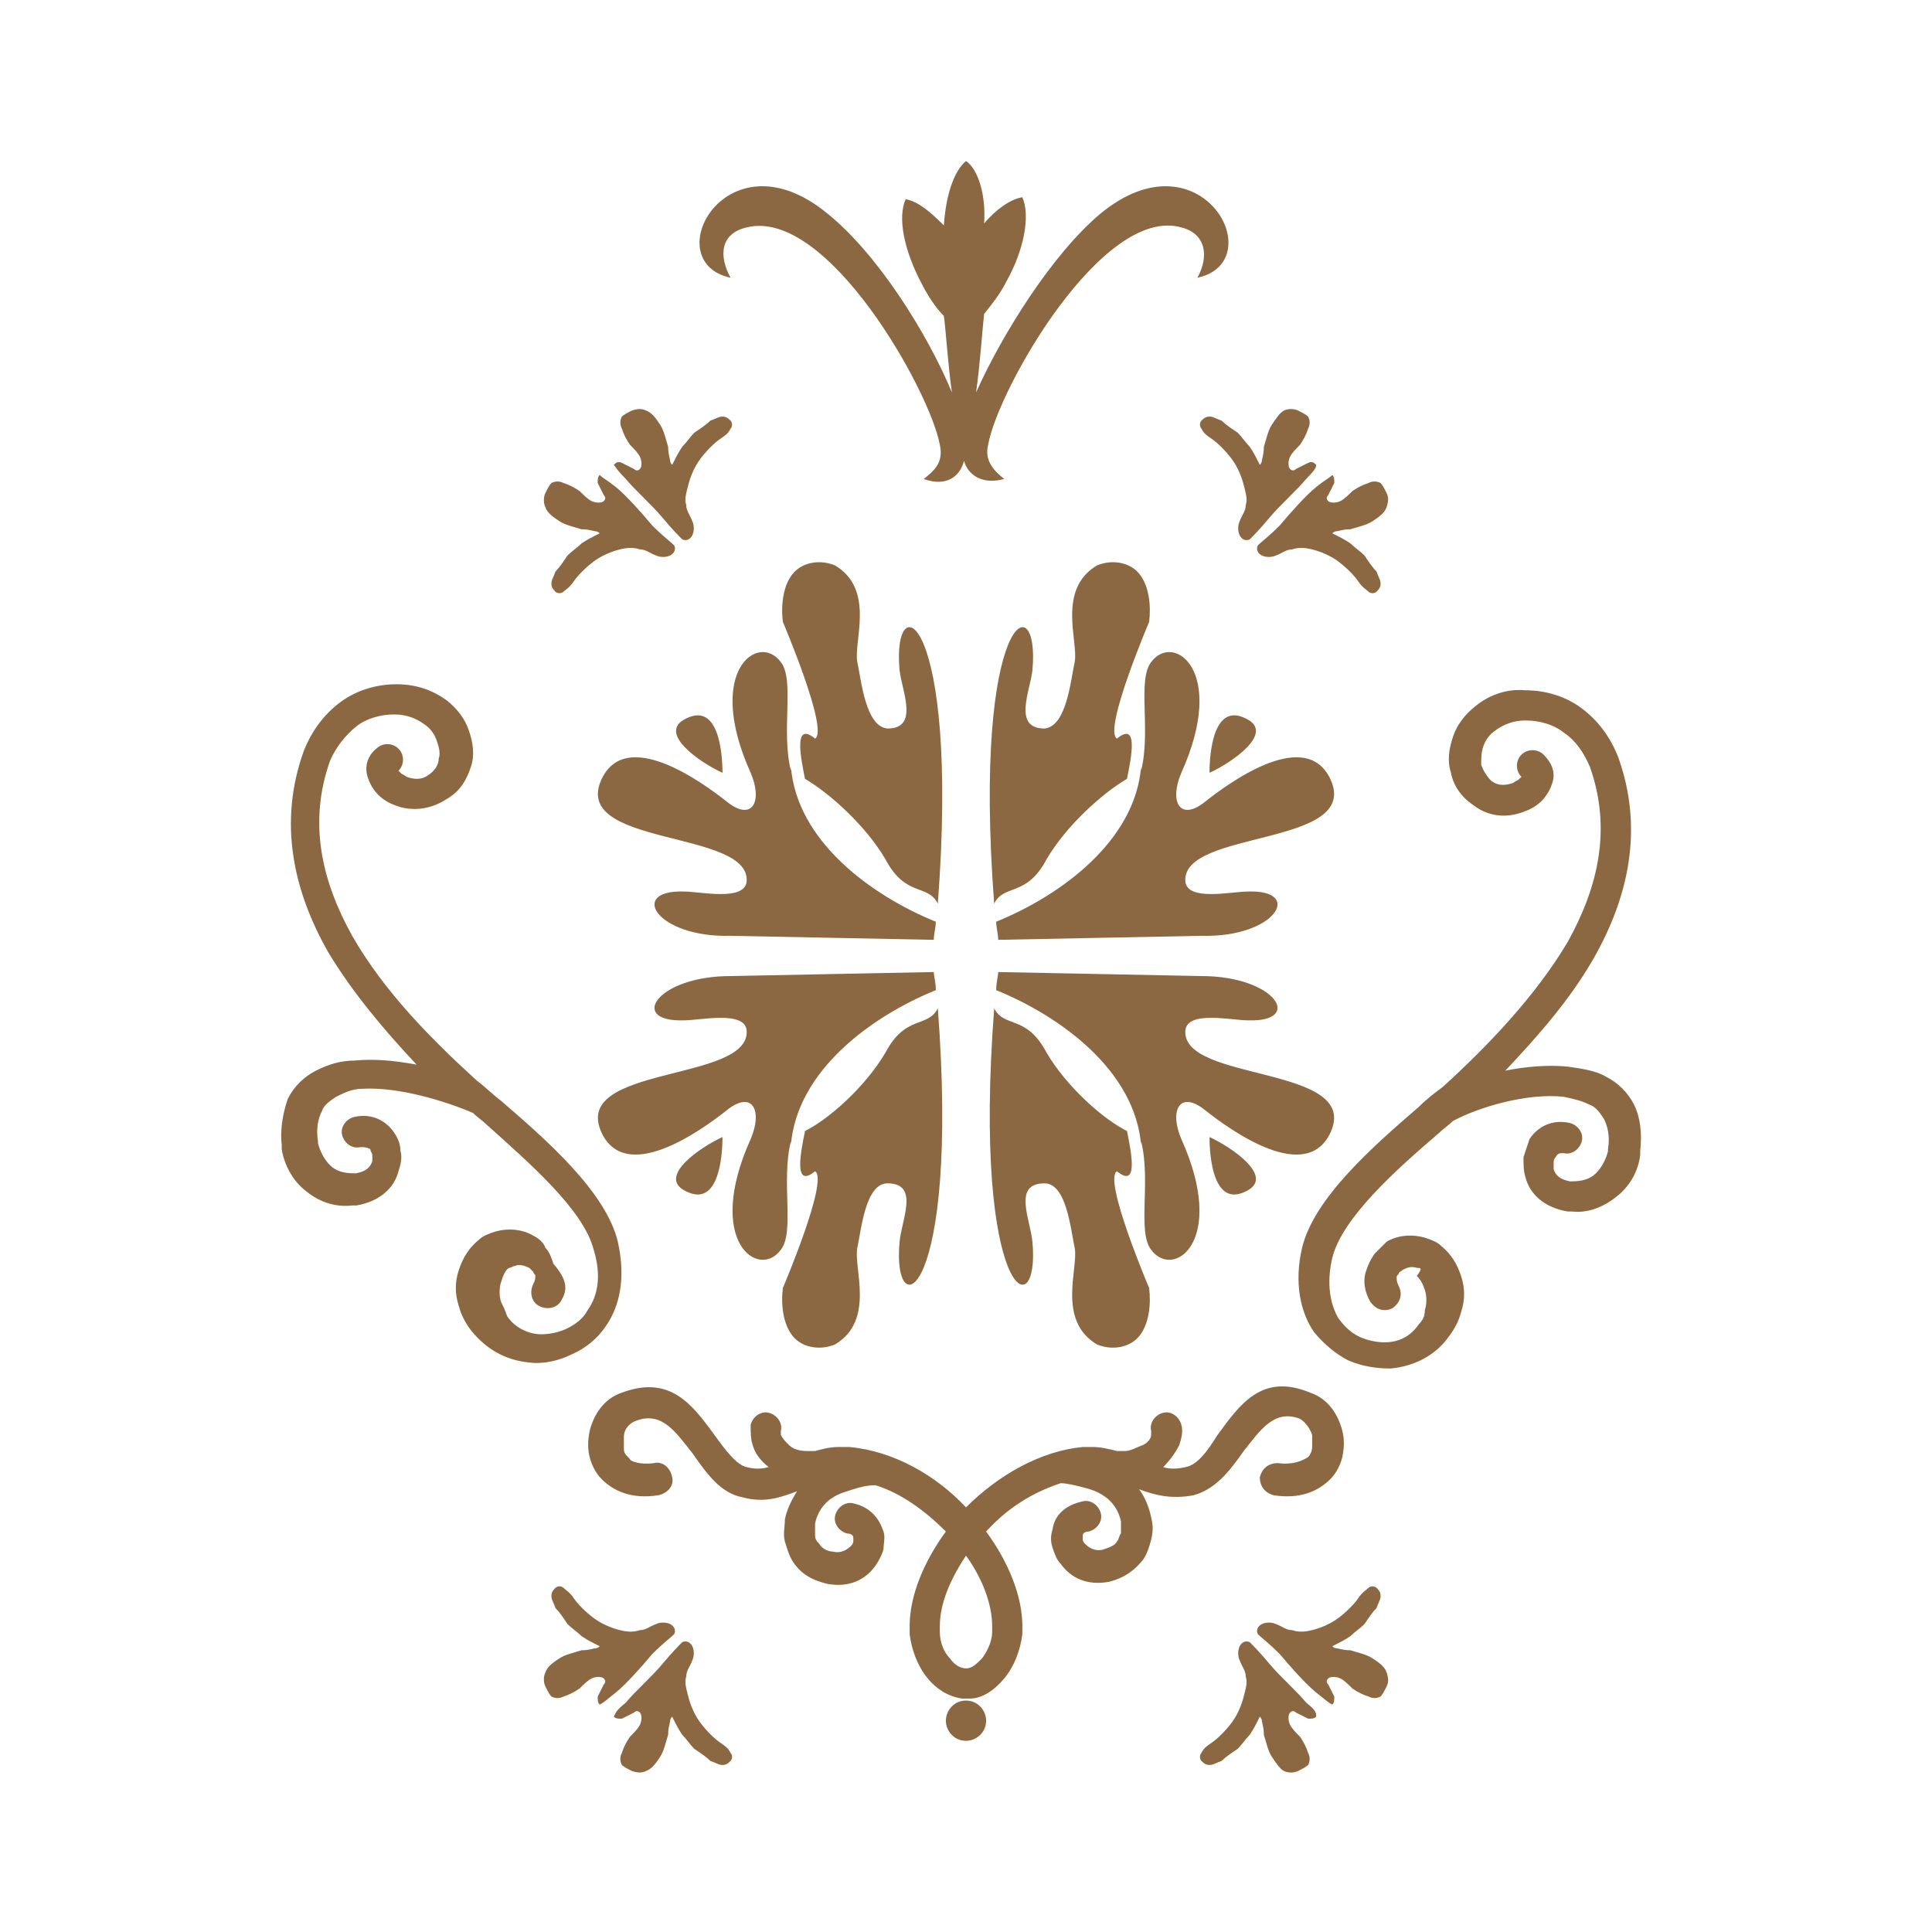 <svg xmlns="http://www.w3.org/2000/svg" version="1.1" xmlns:xlink="http://www.w3.org/1999/xlink" xmlns:svgjs="http://svgjs.com/svgjs" width="96" height="96"><rect width="100%" height="100%" fill="#333333" stroke="none"/><svg version="1.1" id="SvgjsSvg1002" xmlns="http://www.w3.org/2000/svg" xmlns:xlink="http://www.w3.org/1999/xlink" x="0px" y="0px" viewBox="0 0 96 96" style="enable-background:new 0 0 96 96;" xml:space="preserve">
<style type="text/css">
	.st0{fill:#FFFFFF;}
	.st1{fill-rule:evenodd;clip-rule:evenodd;fill:#8B6841;}
</style>
<rect class="st0" width="96" height="96"></rect>
<g id="SvgjsG1001">
	<g id="SvgjsG1000">
		<path class="st1" d="M49.6,46.7l10.1-0.2c3.7,0.1,5.1-2.3,2.3-2.2c-0.8,0-3,0.5-3.1-0.5c-0.2-2.6,8.8-1.7,7.2-5.1
			c-1.2-2.5-4.8,0-6.3,1.2c-1.2,0.9-1.7-0.1-1.1-1.5c2.3-5.1-0.4-7-1.5-5.5c-0.7,0.9,0,3.4-0.5,5.4l0-0.2c-0.3,3.7-4,6.4-7.2,7.7
			C49.5,46.1,49.6,46.4,49.6,46.7z M32.5,72.7c0.4-0.1,0.8,0.2,0.9,0.7c0.1,0.4-0.2,0.8-0.7,0.9c-1.3,0.2-2.2-0.2-2.8-0.8
			c-0.3-0.3-0.5-0.7-0.6-1.1c-0.1-0.4-0.1-0.8,0-1.3c0.2-0.8,0.7-1.6,1.6-1.9c2.4-0.9,3.5,0.6,4.6,2.1c0.5,0.7,1.1,1.5,1.6,1.6
			c0.4,0.1,0.7,0.1,1.1,0c-0.4-0.3-0.7-0.7-0.8-1.1c-0.1-0.3-0.1-0.6-0.1-1c0.1-0.4,0.5-0.7,0.9-0.6c0.4,0.1,0.7,0.5,0.6,0.9
			c0,0.1,0,0.2,0,0.2c0.1,0.2,0.2,0.3,0.4,0.5c0.2,0.2,0.5,0.3,0.9,0.3c0.1,0,0.3,0,0.4,0c0.4-0.1,0.7-0.2,1.2-0.2
			c0.2,0,0.4,0,0.5,0c2.2,0.2,4.3,1.4,5.8,3c1.6-1.6,3.7-2.8,5.8-3c0.2,0,0.3,0,0.5,0c0.4,0,0.8,0.1,1.2,0.2c0.1,0,0.3,0,0.4,0
			c0.3,0,0.6-0.2,0.9-0.3c0.2-0.1,0.4-0.3,0.4-0.5c0-0.1,0-0.2,0-0.2c-0.1-0.4,0.2-0.8,0.6-0.9c0.4-0.1,0.8,0.2,0.9,0.6
			c0.1,0.3,0,0.7-0.1,1c-0.2,0.4-0.5,0.8-0.8,1.1c0.3,0.1,0.7,0.1,1.1,0c0.6-0.1,1.1-0.8,1.6-1.6c1.1-1.5,2.2-3.1,4.6-2.1
			c0.9,0.3,1.4,1.1,1.6,1.9c0.1,0.4,0.1,0.8,0,1.3c-0.1,0.4-0.3,0.8-0.6,1.1c-0.6,0.6-1.5,1-2.8,0.8c-0.4-0.1-0.7-0.4-0.7-0.9
			c0.1-0.4,0.4-0.7,0.9-0.7c0.7,0.1,1.2-0.1,1.5-0.3c0.1-0.1,0.2-0.3,0.2-0.5c0-0.2,0-0.4,0-0.6c-0.1-0.3-0.3-0.6-0.6-0.8
			c-1.3-0.5-2,0.6-2.8,1.6c-0.7,1-1.4,1.9-2.5,2.2c-1.1,0.2-1.9,0-2.7-0.3c0.3,0.4,0.5,0.9,0.6,1.4c0.1,0.4,0.1,0.7,0,1.1
			c-0.1,0.4-0.2,0.7-0.4,1c-0.4,0.5-0.9,0.9-1.7,1.1c-1.1,0.2-1.9-0.2-2.4-0.9c-0.2-0.2-0.3-0.5-0.4-0.8c-0.1-0.3-0.1-0.6,0-0.9
			c0.1-0.7,0.6-1.2,1.5-1.4c0.4-0.1,0.8,0.2,0.9,0.6c0.1,0.4-0.2,0.8-0.6,0.9c-0.2,0-0.3,0.1-0.3,0.2c0,0.1,0,0.1,0,0.2
			c0,0.1,0.1,0.2,0.1,0.2c0.2,0.2,0.5,0.4,0.9,0.3c0.3-0.1,0.6-0.2,0.7-0.4c0.1-0.1,0.1-0.3,0.2-0.4c0-0.2,0-0.4,0-0.6
			c-0.1-0.5-0.4-1-0.9-1.3c-0.3-0.2-0.6-0.3-1-0.4c-0.4-0.1-0.8-0.2-1.1-0.2l0,0C51.2,74.2,50,75,49,76.1c1.1,1.5,1.8,3.2,1.8,4.7
			c0,0.1,0,0.3,0,0.4c-0.1,0.8-0.4,1.6-0.9,2.2c-0.5,0.6-1.1,1-1.7,1c-0.1,0-0.1,0-0.2,0h0h0c-0.1,0-0.1,0-0.2,0
			c-0.7-0.1-1.3-0.5-1.7-1c-0.5-0.6-0.8-1.4-0.9-2.2c0-0.1,0-0.2,0-0.4c0-1.5,0.7-3.2,1.8-4.7c-1-1-2.2-1.9-3.5-2.3l0,0
			c-0.4,0-0.8,0.1-1.1,0.2c-0.3,0.1-0.7,0.2-1,0.4c-0.5,0.3-0.8,0.8-0.9,1.3c0,0.2,0,0.4,0,0.6c0,0.2,0.1,0.3,0.2,0.4
			c0.1,0.2,0.4,0.4,0.7,0.4c0.4,0.1,0.7-0.1,0.9-0.3c0.1-0.1,0.1-0.2,0.1-0.2c0-0.1,0-0.1,0-0.2c0-0.1-0.1-0.2-0.3-0.2
			c-0.4-0.1-0.7-0.5-0.6-0.9c0.1-0.4,0.5-0.7,0.9-0.6c0.9,0.2,1.3,0.8,1.5,1.4c0.1,0.3,0,0.6,0,0.9c-0.1,0.3-0.2,0.5-0.4,0.8
			c-0.5,0.7-1.3,1.1-2.4,0.9c-0.8-0.2-1.3-0.5-1.7-1.1c-0.2-0.3-0.3-0.7-0.4-1c-0.1-0.4,0-0.7,0-1.1c0.1-0.5,0.3-0.9,0.6-1.4
			c-0.8,0.3-1.6,0.6-2.7,0.3c-1.1-0.2-1.8-1.2-2.5-2.2c-0.8-1-1.5-2.1-2.8-1.6c-0.3,0.1-0.6,0.4-0.6,0.8c0,0.2,0,0.4,0,0.6
			c0,0.2,0.1,0.3,0.3,0.5C31.3,72.6,31.8,72.8,32.5,72.7z M48,82.9c0.3,0,0.5-0.2,0.8-0.5c0.3-0.4,0.5-0.9,0.5-1.3
			c0-0.1,0-0.2,0-0.3c0-1.1-0.5-2.4-1.3-3.5c-0.8,1.2-1.3,2.4-1.3,3.5c0,0.1,0,0.2,0,0.3c0,0.5,0.2,1,0.5,1.3
			C47.4,82.7,47.7,82.9,48,82.9z M48,84.5c0.6,0,1,0.5,1,1c0,0.6-0.5,1-1,1c-0.6,0-1-0.5-1-1C47,85,47.4,84.5,48,84.5z M69.5,63.9
			c0.2,0.4,0.1,0.8-0.3,1.1c-0.4,0.2-0.8,0.1-1.1-0.3c-0.3-0.5-0.4-1.1-0.2-1.6c0.1-0.3,0.2-0.5,0.4-0.8c0.2-0.2,0.4-0.4,0.6-0.6
			c0.5-0.3,1.2-0.4,1.9-0.2c0.3,0.1,0.6,0.2,0.8,0.4c0.5,0.4,0.8,0.9,1,1.5c0.2,0.6,0.2,1.2,0,1.8c-0.1,0.4-0.3,0.8-0.6,1.2
			c-0.7,1-1.8,1.5-2.9,1.6c-0.7,0-1.4-0.1-2.1-0.4c-0.6-0.3-1.2-0.8-1.7-1.4c-0.7-1-1-2.5-0.6-4.2c0.6-2.5,3.6-5.1,5.8-7
			c0.4-0.4,0.8-0.7,1.2-1c2.2-2,4.6-4.5,6.2-7.2c1.5-2.7,2.2-5.6,1.1-8.7c-0.3-0.7-0.7-1.3-1.3-1.7c-0.5-0.4-1.2-0.6-1.9-0.6
			c-0.6,0-1.1,0.2-1.5,0.5c-0.3,0.2-0.5,0.5-0.6,0.8c-0.1,0.3-0.1,0.6-0.1,0.9c0.1,0.3,0.3,0.6,0.5,0.8c0.4,0.3,0.8,0.2,1.1,0.1
			c0.1-0.1,0.2-0.1,0.3-0.2c0,0,0.1-0.1,0.1-0.1c-0.3-0.3-0.3-0.8,0-1.1c0.3-0.3,0.8-0.3,1.1,0c0.5,0.5,0.6,1,0.4,1.5
			c-0.1,0.3-0.3,0.6-0.5,0.8c-0.2,0.2-0.5,0.4-0.8,0.5c-0.7,0.3-1.7,0.4-2.6-0.3c-0.6-0.4-1-1-1.1-1.6c-0.2-0.6-0.1-1.2,0.1-1.8
			c0.2-0.6,0.6-1.1,1.1-1.5c0.6-0.5,1.5-0.9,2.5-0.8c1,0,2,0.3,2.8,0.9c0.8,0.6,1.4,1.4,1.8,2.4c1.3,3.6,0.5,7-1.2,10
			c-1.2,2.1-2.8,3.9-4.4,5.6c1-0.2,2.1-0.3,3.1-0.2c0.7,0.1,1.4,0.2,1.9,0.5c0.6,0.3,1.1,0.8,1.4,1.4c0.3,0.6,0.4,1.4,0.3,2.3
			c0,0.1,0,0.1,0,0.2c-0.1,0.8-0.5,1.5-1.1,2c-0.6,0.5-1.4,0.9-2.3,0.8c-0.1,0-0.1,0-0.2,0c-1.2-0.2-1.9-0.9-2.1-1.7
			c-0.1-0.3-0.1-0.7-0.1-1c0.1-0.3,0.2-0.6,0.3-0.9c0.4-0.6,1.1-1,2-0.8c0.4,0.1,0.7,0.5,0.6,0.9c-0.1,0.4-0.5,0.7-0.9,0.6
			c-0.2,0-0.3,0-0.4,0.2c-0.1,0.1-0.1,0.2-0.1,0.3c0,0.1,0,0.2,0,0.3c0.1,0.3,0.3,0.5,0.8,0.6l0.1,0c0.5,0,0.9-0.1,1.2-0.4
			c0.3-0.3,0.5-0.7,0.6-1.1l0-0.1c0.1-0.6,0-1.1-0.2-1.5c-0.2-0.3-0.4-0.6-0.7-0.7c-0.4-0.2-0.8-0.3-1.3-0.4
			c-1.8-0.2-4.2,0.5-5.5,1.2c-0.2,0.2-0.5,0.4-0.7,0.6c-2.1,1.8-4.8,4.2-5.3,6.2c-0.3,1.3-0.1,2.3,0.3,3c0.3,0.4,0.6,0.7,1,0.9
			s0.9,0.3,1.3,0.3c0.7,0,1.3-0.3,1.7-0.9c0.2-0.2,0.3-0.4,0.3-0.7c0.1-0.3,0.1-0.7,0-1c-0.1-0.3-0.2-0.5-0.4-0.7
			C70.7,63,70.6,63,70.4,63c-0.3-0.1-0.5,0-0.7,0.1c-0.1,0.1-0.2,0.1-0.2,0.2c-0.1,0.1-0.1,0.1-0.1,0.2
			C69.4,63.6,69.4,63.7,69.5,63.9z M27.9,64.6c-0.2,0.4-0.7,0.5-1.1,0.3c-0.4-0.2-0.5-0.7-0.3-1.1c0.1-0.2,0.1-0.3,0.1-0.4
			c0-0.1-0.1-0.1-0.1-0.2c-0.1-0.1-0.1-0.1-0.2-0.2c-0.2-0.1-0.5-0.2-0.7-0.1c-0.1,0-0.2,0.1-0.3,0.1c-0.2,0.1-0.3,0.4-0.4,0.7
			c-0.1,0.3-0.1,0.7,0,1c0.1,0.2,0.2,0.4,0.3,0.7c0.4,0.6,1.1,0.9,1.7,0.9c0.4,0,0.9-0.1,1.3-0.3s0.8-0.5,1-0.9
			c0.5-0.7,0.7-1.7,0.3-3c-0.5-2-3.3-4.4-5.3-6.2c-0.2-0.2-0.5-0.4-0.7-0.6c-1.4-0.6-3.7-1.3-5.5-1.2c-0.5,0-0.9,0.2-1.3,0.4
			c-0.3,0.2-0.6,0.4-0.7,0.7c-0.2,0.4-0.3,0.9-0.2,1.5l0,0.1c0.1,0.4,0.3,0.8,0.6,1.1c0.3,0.3,0.7,0.4,1.2,0.4l0.1,0
			c0.5-0.1,0.7-0.3,0.8-0.6c0-0.1,0-0.2,0-0.3c0-0.1-0.1-0.2-0.1-0.3C18.2,57,18.1,57,17.9,57c-0.4,0.1-0.8-0.2-0.9-0.6
			c-0.1-0.4,0.2-0.8,0.6-0.9c0.9-0.2,1.6,0.2,2,0.8c0.2,0.3,0.3,0.6,0.3,0.9c0.1,0.3,0,0.7-0.1,1c-0.2,0.8-0.9,1.5-2.1,1.7
			c0,0-0.1,0-0.2,0c-0.9,0.1-1.7-0.2-2.4-0.8c-0.6-0.5-1-1.3-1.1-2c0,0,0-0.1,0-0.2c-0.1-0.9,0.1-1.7,0.3-2.3
			c0.3-0.6,0.8-1.1,1.4-1.4c0.6-0.3,1.2-0.5,1.9-0.5c1-0.1,2,0,3.1,0.2c-1.6-1.7-3.2-3.6-4.4-5.6c-1.7-3-2.5-6.4-1.2-10
			c0.4-1,1-1.8,1.8-2.4c0.8-0.6,1.8-0.9,2.8-0.9c1,0,1.8,0.3,2.5,0.8c0.5,0.4,0.9,0.9,1.1,1.5c0.2,0.6,0.3,1.2,0.1,1.8
			c-0.2,0.6-0.5,1.2-1.2,1.6c-0.9,0.6-1.9,0.6-2.6,0.3c-0.3-0.1-0.6-0.3-0.8-0.5c-0.2-0.2-0.4-0.5-0.5-0.8c-0.2-0.5-0.1-1.1,0.4-1.5
			c0.3-0.3,0.8-0.3,1.1,0c0.3,0.3,0.3,0.8,0,1.1c0,0,0.1,0.1,0.1,0.1c0.1,0.1,0.2,0.1,0.3,0.2c0.3,0.1,0.7,0.2,1.1-0.1
			c0.3-0.2,0.5-0.5,0.5-0.8c0.1-0.3,0-0.6-0.1-0.9c-0.1-0.3-0.3-0.6-0.6-0.8c-0.4-0.3-0.9-0.5-1.5-0.5c-0.7,0-1.4,0.2-1.9,0.6
			c-0.5,0.4-1,1-1.3,1.7c-1.1,3.1-0.4,6,1.1,8.7c1.6,2.8,4,5.2,6.2,7.2c0.4,0.3,0.8,0.7,1.2,1c2.2,1.9,5.2,4.5,5.8,7
			c0.4,1.8,0.1,3.2-0.6,4.2c-0.4,0.6-1,1.1-1.7,1.4c-0.6,0.3-1.4,0.5-2.1,0.4c-1.1-0.1-2.1-0.6-2.9-1.6c-0.3-0.4-0.5-0.8-0.6-1.2
			c-0.2-0.6-0.2-1.2,0-1.8c0.2-0.6,0.5-1.1,1-1.5c0.2-0.2,0.5-0.3,0.8-0.4c0.7-0.2,1.4-0.1,1.9,0.2c0.2,0.1,0.5,0.3,0.6,0.6
			c0.2,0.2,0.3,0.5,0.4,0.8C28.2,63.6,28.2,64.1,27.9,64.6z M30.6,84.1c0.5-0.4,1.3-1.3,1.8-1.9c0.6-0.6,0.9-0.8,1.1-1
			c0.1-0.2,0-0.4-0.2-0.5c-0.2-0.1-0.5-0.1-0.7,0c-0.3,0.1-0.5,0.3-0.8,0.3c-0.3,0.1-0.6,0.1-1,0c-0.4-0.1-0.9-0.3-1.3-0.6
			c-0.4-0.3-0.8-0.7-1-1c-0.2-0.3-0.4-0.4-0.5-0.5c-0.1-0.1-0.3-0.1-0.4,0c-0.1,0.1-0.2,0.2-0.2,0.4c0,0.2,0.1,0.3,0.2,0.6
			c0.2,0.2,0.4,0.5,0.6,0.8c0.2,0.2,0.5,0.4,0.7,0.6c0.3,0.2,0.5,0.3,0.7,0.4c0.2,0.1,0.2,0.1,0.2,0.1c0,0-0.1,0.1-0.2,0.1
			c-0.1,0-0.3,0.1-0.7,0.1c-0.3,0.1-0.8,0.2-1.1,0.4c-0.3,0.2-0.6,0.4-0.7,0.7c-0.1,0.2-0.1,0.5,0,0.7c0.1,0.2,0.2,0.4,0.3,0.5
			c0.2,0.1,0.4,0.1,0.6,0c0.3-0.1,0.5-0.2,0.8-0.4c0.2-0.2,0.4-0.4,0.6-0.5c0.2-0.1,0.5-0.1,0.6,0c0.1,0.1,0.1,0.2,0,0.3
			c-0.1,0.2-0.2,0.4-0.3,0.6c0,0.2,0,0.3,0.1,0.4C30,84.6,30.1,84.5,30.6,84.1z M47.3,19.5c-1.2-2.9-3.7-6.9-6.2-8.9
			c-5-4.1-8.5,2.4-4.8,3.2l0,0l0,0c-0.6-1.1-0.5-2.2,0.8-2.5c4-1,9.1,8.1,9.6,10.8c0.2,0.9-0.3,1.3-0.8,1.7c1.1,0.4,1.8-0.1,2-0.9
			c0.2,0.7,0.9,1.2,2,0.9c-0.5-0.4-1-0.9-0.8-1.7c0.5-2.8,5.7-11.9,9.6-10.8c1.2,0.3,1.4,1.4,0.8,2.5l0,0l0,0
			c3.7-0.8,0.2-7.3-4.8-3.2c-2.4,2-4.9,6-6.2,8.9c0.2-1.4,0.3-3,0.4-3.9c0.4-0.5,0.8-1,1.1-1.6c0.9-1.6,1.2-3.3,0.8-4.2
			c-0.6,0.1-1.3,0.6-1.9,1.3C49,9.7,48.6,8.4,48,8c-0.6,0.5-1,1.7-1.1,3.2c-0.7-0.7-1.3-1.2-1.9-1.3c-0.4,0.9-0.1,2.5,0.8,4.2
			c0.3,0.6,0.7,1.2,1.1,1.6C47,16.4,47.1,18.1,47.3,19.5z M65.4,24.2c-0.5,0.4-1.3,1.3-1.8,1.9c-0.6,0.6-0.9,0.8-1.1,1
			c-0.1,0.2,0,0.4,0.2,0.5c0.2,0.1,0.5,0.1,0.7,0c0.3-0.1,0.5-0.3,0.8-0.3c0.3-0.1,0.6-0.1,1,0c0.4,0.1,0.9,0.3,1.3,0.6
			c0.4,0.3,0.8,0.7,1,1c0.2,0.3,0.4,0.4,0.5,0.5c0.1,0.1,0.3,0.1,0.4,0c0.1-0.1,0.2-0.2,0.2-0.4c0-0.2-0.1-0.3-0.2-0.6
			c-0.2-0.2-0.4-0.5-0.6-0.8c-0.2-0.2-0.5-0.4-0.7-0.6c-0.3-0.2-0.5-0.3-0.7-0.4c-0.2-0.1-0.2-0.1-0.2-0.1c0,0,0.1-0.1,0.2-0.1
			c0.1,0,0.3-0.1,0.7-0.1c0.3-0.1,0.8-0.2,1.1-0.4s0.6-0.4,0.7-0.7s0.1-0.5,0-0.7c-0.1-0.2-0.2-0.4-0.3-0.5c-0.2-0.1-0.4-0.1-0.6,0
			c-0.3,0.1-0.5,0.2-0.8,0.4c-0.2,0.2-0.4,0.4-0.6,0.5c-0.2,0.1-0.5,0.1-0.6,0s-0.1-0.2,0-0.3c0.1-0.2,0.2-0.4,0.3-0.6
			c0-0.2,0-0.3-0.1-0.4C66,23.8,65.9,23.8,65.4,24.2z M64.9,23.8c-0.4,0.5-1.3,1.3-1.8,1.9c-0.5,0.6-0.8,0.9-1,1.1
			c-0.2,0.1-0.4,0-0.5-0.2c-0.1-0.2-0.1-0.5,0-0.7c0.1-0.3,0.3-0.5,0.3-0.8c0.1-0.3,0-0.6-0.1-1c-0.1-0.4-0.3-0.9-0.6-1.3
			c-0.3-0.4-0.7-0.8-1-1c-0.3-0.2-0.4-0.3-0.5-0.5c-0.1-0.1-0.1-0.3,0-0.4c0.1-0.1,0.2-0.2,0.4-0.2c0.2,0,0.3,0.1,0.6,0.2
			c0.2,0.2,0.5,0.4,0.8,0.6c0.2,0.2,0.4,0.5,0.6,0.7c0.2,0.3,0.3,0.5,0.4,0.7c0.1,0.2,0.1,0.2,0.1,0.2c0,0,0.1-0.1,0.1-0.2
			c0-0.1,0.1-0.3,0.1-0.7c0.1-0.3,0.2-0.8,0.4-1.1c0.2-0.3,0.4-0.6,0.6-0.7c0.2-0.1,0.5-0.1,0.7,0c0.2,0.1,0.4,0.2,0.5,0.3
			c0.1,0.2,0.1,0.4,0,0.6c-0.1,0.3-0.2,0.5-0.4,0.8c-0.2,0.2-0.4,0.4-0.5,0.6c-0.1,0.2-0.1,0.5,0,0.6c0.1,0.1,0.2,0.1,0.3,0
			c0.2-0.1,0.4-0.2,0.6-0.3c0.2-0.1,0.3,0,0.4,0.1C65.4,23.2,65.4,23.3,64.9,23.8z M30.6,24.2c0.5,0.4,1.3,1.3,1.8,1.9
			c0.6,0.6,0.9,0.8,1.1,1c0.1,0.2,0,0.4-0.2,0.5c-0.2,0.1-0.5,0.1-0.7,0c-0.3-0.1-0.5-0.3-0.8-0.3c-0.3-0.1-0.6-0.1-1,0
			c-0.4,0.1-0.9,0.3-1.3,0.6c-0.4,0.3-0.8,0.7-1,1c-0.2,0.3-0.4,0.4-0.5,0.5c-0.1,0.1-0.3,0.1-0.4,0c-0.1-0.1-0.2-0.2-0.2-0.4
			c0-0.2,0.1-0.3,0.2-0.6c0.2-0.2,0.4-0.5,0.6-0.8c0.2-0.2,0.5-0.4,0.7-0.6c0.3-0.2,0.5-0.3,0.7-0.4c0.2-0.1,0.2-0.1,0.2-0.1
			c0,0-0.1-0.1-0.2-0.1c-0.1,0-0.3-0.1-0.7-0.1c-0.3-0.1-0.8-0.2-1.1-0.4s-0.6-0.4-0.7-0.7c-0.1-0.2-0.1-0.5,0-0.7
			c0.1-0.2,0.2-0.4,0.3-0.5c0.2-0.1,0.4-0.1,0.6,0c0.3,0.1,0.5,0.2,0.8,0.4c0.2,0.2,0.4,0.4,0.6,0.5c0.2,0.1,0.5,0.1,0.6,0
			c0.1-0.1,0.1-0.2,0-0.3c-0.1-0.2-0.2-0.4-0.3-0.6c0-0.2,0-0.3,0.1-0.4C30,23.8,30.1,23.8,30.6,24.2z M31.1,23.8
			c0.4,0.5,1.3,1.3,1.8,1.9c0.5,0.6,0.8,0.9,1,1.1c0.2,0.1,0.4,0,0.5-0.2s0.1-0.5,0-0.7c-0.1-0.3-0.3-0.5-0.3-0.8
			c-0.1-0.3,0-0.6,0.1-1c0.1-0.4,0.3-0.9,0.6-1.3c0.3-0.4,0.7-0.8,1-1c0.3-0.2,0.4-0.3,0.5-0.5c0.1-0.1,0.1-0.3,0-0.4
			c-0.1-0.1-0.2-0.2-0.4-0.2c-0.2,0-0.3,0.1-0.6,0.2c-0.2,0.2-0.5,0.4-0.8,0.6c-0.2,0.2-0.4,0.5-0.6,0.7c-0.2,0.3-0.3,0.5-0.4,0.7
			c-0.1,0.2-0.1,0.2-0.1,0.2c0,0-0.1-0.1-0.1-0.2c0-0.1-0.1-0.3-0.1-0.7c-0.1-0.3-0.2-0.8-0.4-1.1c-0.2-0.3-0.4-0.6-0.7-0.7
			c-0.2-0.1-0.4-0.1-0.7,0c-0.2,0.1-0.4,0.2-0.5,0.3c-0.1,0.2-0.1,0.4,0,0.6c0.1,0.3,0.2,0.5,0.4,0.8c0.2,0.2,0.4,0.4,0.5,0.6
			c0.1,0.2,0.1,0.5,0,0.6c-0.1,0.1-0.2,0.1-0.3,0c-0.2-0.1-0.4-0.2-0.6-0.3c-0.2-0.1-0.3,0-0.4,0.1C30.6,23.2,30.6,23.3,31.1,23.8z
			 M31.1,84.6c0.4-0.5,1.3-1.3,1.8-1.9c0.5-0.6,0.8-0.9,1-1.1c0.2-0.1,0.4,0,0.5,0.2c0.1,0.2,0.1,0.5,0,0.7
			c-0.1,0.3-0.3,0.5-0.3,0.8c-0.1,0.3,0,0.6,0.1,1c0.1,0.4,0.3,0.9,0.6,1.3c0.3,0.4,0.7,0.8,1,1c0.3,0.2,0.4,0.3,0.5,0.5
			c0.1,0.1,0.1,0.3,0,0.4c-0.1,0.1-0.2,0.2-0.4,0.2c-0.2,0-0.3-0.1-0.6-0.2c-0.2-0.2-0.5-0.4-0.8-0.6c-0.2-0.2-0.4-0.5-0.6-0.7
			c-0.2-0.3-0.3-0.5-0.4-0.7c-0.1-0.2-0.1-0.2-0.1-0.2c0,0-0.1,0.1-0.1,0.2c0,0.1-0.1,0.3-0.1,0.7c-0.1,0.3-0.2,0.8-0.4,1.1
			c-0.2,0.3-0.4,0.6-0.7,0.7c-0.2,0.1-0.4,0.1-0.7,0c-0.2-0.1-0.4-0.2-0.5-0.3c-0.1-0.2-0.1-0.4,0-0.6c0.1-0.3,0.2-0.5,0.4-0.8
			c0.2-0.2,0.4-0.4,0.5-0.6c0.1-0.2,0.1-0.5,0-0.6s-0.2-0.1-0.3,0c-0.2,0.1-0.4,0.2-0.6,0.3c-0.2,0-0.3,0-0.4-0.1
			C30.6,85.1,30.6,85,31.1,84.6z M65.4,84.1c-0.5-0.4-1.3-1.3-1.8-1.9c-0.6-0.6-0.9-0.8-1.1-1c-0.1-0.2,0-0.4,0.2-0.5
			c0.2-0.1,0.5-0.1,0.7,0c0.3,0.1,0.5,0.3,0.8,0.3c0.3,0.1,0.6,0.1,1,0c0.4-0.1,0.9-0.3,1.3-0.6c0.4-0.3,0.8-0.7,1-1
			s0.4-0.4,0.5-0.5c0.1-0.1,0.3-0.1,0.4,0c0.1,0.1,0.2,0.2,0.2,0.4c0,0.2-0.1,0.3-0.2,0.6c-0.2,0.2-0.4,0.5-0.6,0.8
			c-0.2,0.2-0.5,0.4-0.7,0.6c-0.3,0.2-0.5,0.3-0.7,0.4c-0.2,0.1-0.2,0.1-0.2,0.1c0,0,0.1,0.1,0.2,0.1c0.1,0,0.3,0.1,0.7,0.1
			c0.3,0.1,0.8,0.2,1.1,0.4c0.3,0.2,0.6,0.4,0.7,0.7s0.1,0.5,0,0.7c-0.1,0.2-0.2,0.4-0.3,0.5c-0.2,0.1-0.4,0.1-0.6,0
			c-0.3-0.1-0.5-0.2-0.8-0.4c-0.2-0.2-0.4-0.4-0.6-0.5c-0.2-0.1-0.5-0.1-0.6,0c-0.1,0.1-0.1,0.2,0,0.3c0.1,0.2,0.2,0.4,0.3,0.6
			c0,0.2,0,0.3-0.1,0.4C66,84.6,65.9,84.5,65.4,84.1z M64.9,84.6c-0.4-0.5-1.3-1.3-1.8-1.9c-0.5-0.6-0.8-0.9-1-1.1
			c-0.2-0.1-0.4,0-0.5,0.2c-0.1,0.2-0.1,0.5,0,0.7c0.1,0.3,0.3,0.5,0.3,0.8c0.1,0.3,0,0.6-0.1,1s-0.3,0.9-0.6,1.3
			c-0.3,0.4-0.7,0.8-1,1s-0.4,0.3-0.5,0.5c-0.1,0.1-0.1,0.3,0,0.4c0.1,0.1,0.2,0.2,0.4,0.2c0.2,0,0.3-0.1,0.6-0.2
			c0.2-0.2,0.5-0.4,0.8-0.6c0.2-0.2,0.4-0.5,0.6-0.7c0.2-0.3,0.3-0.5,0.4-0.7c0.1-0.2,0.1-0.2,0.1-0.2c0,0,0.1,0.1,0.1,0.2
			c0,0.1,0.1,0.3,0.1,0.7c0.1,0.3,0.2,0.8,0.4,1.1c0.2,0.3,0.4,0.6,0.6,0.7c0.2,0.1,0.5,0.1,0.7,0c0.2-0.1,0.4-0.2,0.5-0.3
			c0.1-0.2,0.1-0.4,0-0.6c-0.1-0.3-0.2-0.5-0.4-0.8c-0.2-0.2-0.4-0.4-0.5-0.6c-0.1-0.2-0.1-0.5,0-0.6s0.2-0.1,0.3,0
			c0.2,0.1,0.4,0.2,0.6,0.3c0.2,0,0.3,0,0.4-0.1C65.4,85.1,65.4,85,64.9,84.6z M61.9,35.7c-1.6-0.8-1.8,1.7-1.8,2.7
			C61.2,37.9,63.4,36.4,61.9,35.7z M56,38.7c0.2-1,0.6-2.9-0.5-2c-0.7-0.4,1.6-5.8,1.6-5.8c0.1-0.8,0-1.8-0.5-2.4
			c-0.5-0.6-1.4-0.7-2.1-0.4c-2,1.2-0.9,3.8-1.1,4.8c-0.2,0.9-0.4,3.2-1.5,3.3c-1.6,0-0.7-1.9-0.6-2.9c0.4-4.3-3-2.9-1.9,11.6
			c0.5-1,1.6-0.3,2.6-2.2C53,41,54.8,39.4,56,38.7z M46.4,46.7l-10.1-0.2c-3.7,0.1-5.1-2.3-2.3-2.2c0.8,0,3,0.5,3.1-0.5
			c0.2-2.6-8.8-1.7-7.2-5.1c1.2-2.5,4.8,0,6.3,1.2c1.2,0.9,1.7-0.1,1.1-1.5c-2.3-5.1,0.4-7,1.5-5.5c0.7,0.9,0,3.4,0.5,5.4l0-0.2
			c0.3,3.7,4,6.4,7.2,7.7C46.5,46.1,46.4,46.4,46.4,46.7z M34.1,35.7c1.6-0.8,1.8,1.7,1.8,2.7C34.8,37.9,32.6,36.4,34.1,35.7z
			 M40,38.7c-0.2-1-0.6-2.9,0.5-2c0.7-0.4-1.6-5.8-1.6-5.8c-0.1-0.8,0-1.8,0.5-2.4c0.5-0.6,1.4-0.7,2.1-0.4c2,1.2,0.9,3.8,1.1,4.8
			c0.2,0.9,0.4,3.2,1.5,3.3c1.6,0,0.7-1.9,0.6-2.9c-0.4-4.3,3-2.9,1.9,11.6c-0.5-1-1.6-0.3-2.6-2.2C43,41,41.2,39.4,40,38.7z
			 M46.4,48.3l-10.1,0.2c-3.7,0-5.1,2.3-2.3,2.2c0.8,0,3-0.5,3.1,0.5c0.2,2.6-8.8,1.7-7.2,5.1c1.2,2.5,4.8,0,6.3-1.2
			c1.2-0.9,1.7,0.1,1.1,1.5c-2.3,5.1,0.4,7,1.5,5.5c0.7-0.9,0-3.4,0.5-5.4l0,0.2c0.3-3.7,4-6.4,7.2-7.7
			C46.5,48.8,46.4,48.5,46.4,48.3z M34.1,59.2c1.6,0.8,1.8-1.7,1.8-2.7C34.8,57,32.6,58.5,34.1,59.2z M40,56.2c-0.2,1-0.6,2.9,0.5,2
			c0.7,0.4-1.6,5.8-1.6,5.8c-0.1,0.8,0,1.8,0.5,2.4c0.5,0.6,1.4,0.7,2.1,0.4c2-1.2,0.9-3.8,1.1-4.8c0.2-0.9,0.4-3.2,1.5-3.2
			c1.6,0,0.7,1.8,0.6,2.9c-0.4,4.3,3,2.9,1.9-11.6c-0.5,1-1.6,0.3-2.6,2.2C43,54,41.2,55.6,40,56.2z M49.6,48.3l10.1,0.2
			c3.7,0,5.1,2.3,2.3,2.2c-0.8,0-3-0.5-3.1,0.5c-0.2,2.6,8.8,1.7,7.2,5.1c-1.2,2.5-4.8,0-6.3-1.2c-1.2-0.9-1.7,0.1-1.1,1.5
			c2.3,5.1-0.4,7-1.5,5.5c-0.7-0.9,0-3.4-0.5-5.4l0,0.2c-0.3-3.7-4-6.4-7.2-7.7C49.5,48.8,49.6,48.5,49.6,48.3z M61.9,59.2
			c-1.6,0.8-1.8-1.7-1.8-2.7C61.2,57,63.4,58.5,61.9,59.2z M56,56.2c0.2,1,0.6,2.9-0.5,2c-0.7,0.4,1.6,5.8,1.6,5.8
			c0.1,0.8,0,1.8-0.5,2.4c-0.5,0.6-1.4,0.7-2.1,0.4c-2-1.2-0.9-3.8-1.1-4.8c-0.2-0.9-0.4-3.2-1.5-3.2c-1.6,0-0.7,1.8-0.6,2.9
			c0.4,4.3-3,2.9-1.9-11.6c0.5,1,1.6,0.3,2.6,2.2C53,54,54.8,55.6,56,56.2z"></path>
	</g>
</g>
</svg><style>@media (prefers-color-scheme: light) { :root { filter: none; } }
</style></svg>